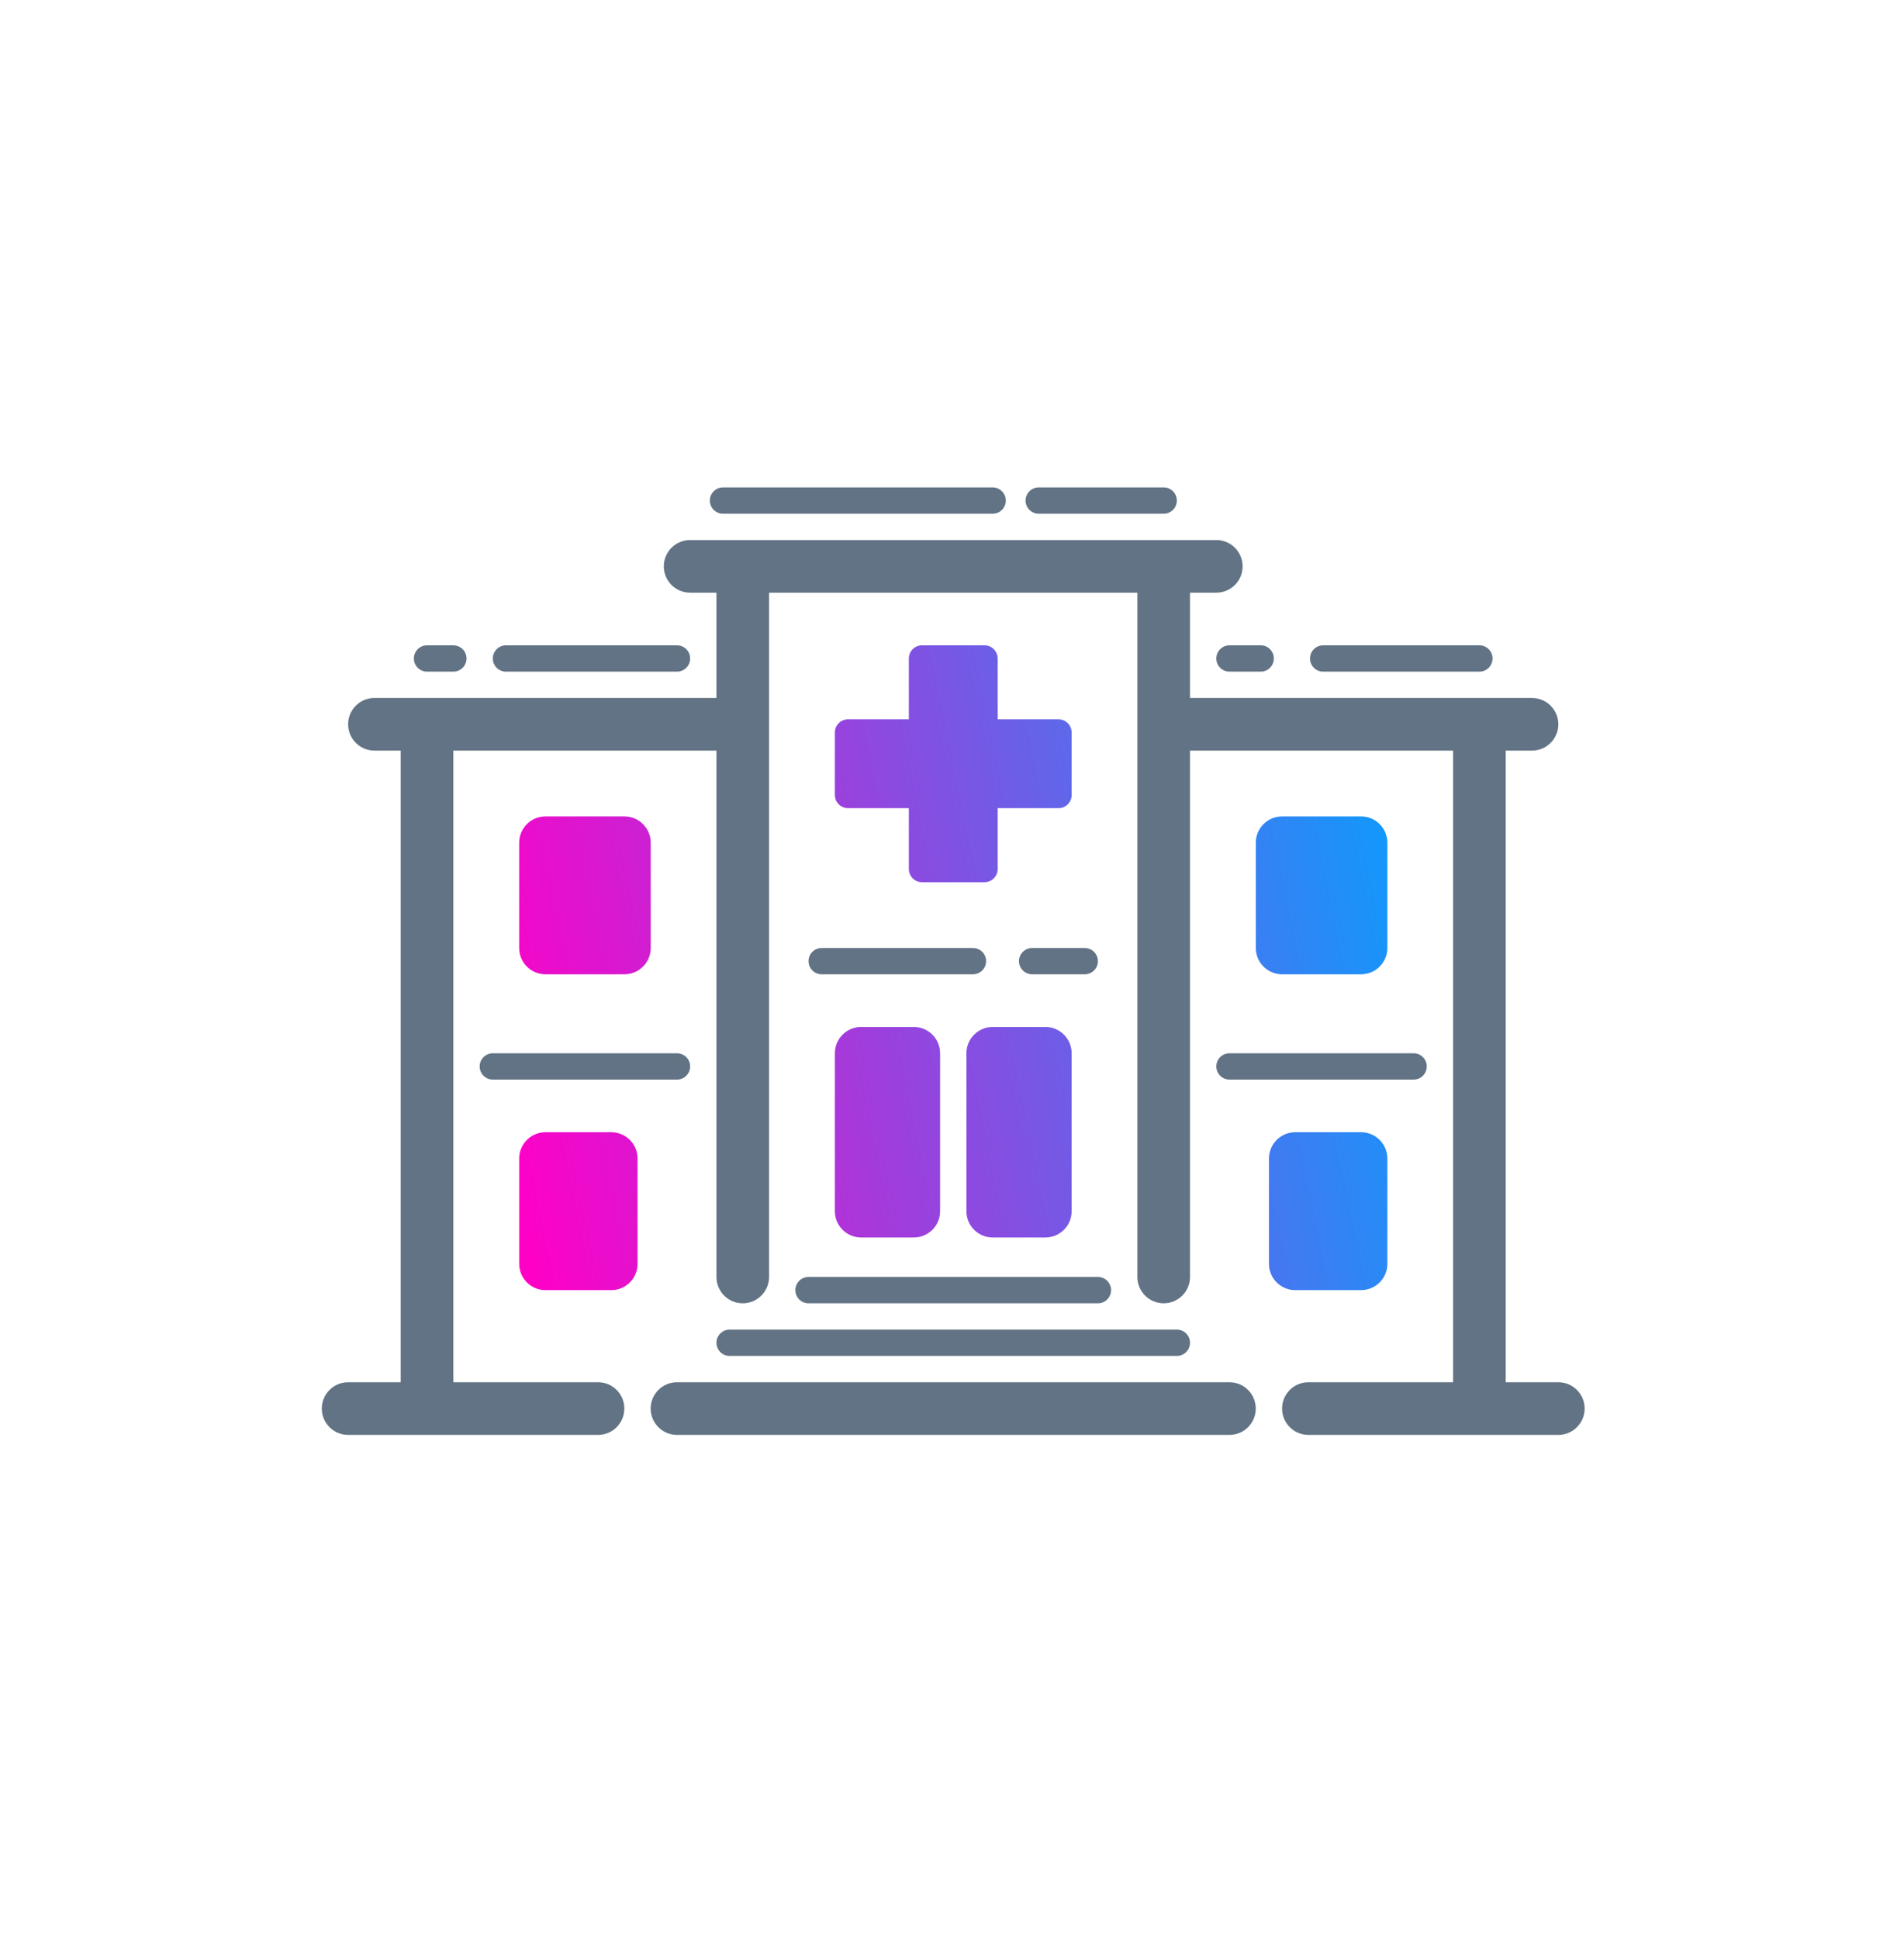 <svg width="56" height="57" viewBox="0 0 56 57" fill="none" xmlns="http://www.w3.org/2000/svg">
<path d="M26.731 19.36C26.731 19.146 26.904 18.973 27.118 18.973H28.956C29.17 18.973 29.343 19.146 29.343 19.36V21.149L31.132 21.149C31.346 21.149 31.519 21.323 31.519 21.536V23.374C31.519 23.588 31.346 23.761 31.132 23.761H29.343V25.55C29.343 25.764 29.17 25.937 28.956 25.937H27.118C26.904 25.937 26.731 25.764 26.731 25.55V23.761H24.942C24.728 23.761 24.555 23.588 24.555 23.374V21.536C24.555 21.323 24.728 21.149 24.942 21.149H26.731V19.36Z" fill="url(#paint0_linear_2453_8635)"/>
<path d="M15.27 24.777C15.27 24.349 15.616 24.003 16.043 24.003H18.365C18.792 24.003 19.139 24.349 19.139 24.777V27.872C19.139 28.299 18.792 28.645 18.365 28.645H16.043C15.616 28.645 15.27 28.299 15.27 27.872V24.777Z" fill="url(#paint1_linear_2453_8635)"/>
<path d="M25.329 30.193C24.901 30.193 24.555 30.54 24.555 30.967V35.61C24.555 36.037 24.901 36.383 25.329 36.383H26.876C27.304 36.383 27.65 36.037 27.65 35.61V30.967C27.65 30.54 27.304 30.193 26.876 30.193H25.329Z" fill="url(#paint2_linear_2453_8635)"/>
<path d="M29.198 30.193C28.77 30.193 28.424 30.54 28.424 30.967V35.61C28.424 36.037 28.77 36.383 29.198 36.383H30.745C31.173 36.383 31.519 36.037 31.519 35.61V30.967C31.519 30.54 31.173 30.193 30.745 30.193H29.198Z" fill="url(#paint3_linear_2453_8635)"/>
<path d="M16.043 33.288C15.616 33.288 15.27 33.635 15.27 34.062V37.157C15.27 37.585 15.616 37.931 16.043 37.931H17.978C18.405 37.931 18.752 37.585 18.752 37.157V34.062C18.752 33.635 18.405 33.288 17.978 33.288H16.043Z" fill="url(#paint4_linear_2453_8635)"/>
<path d="M40.805 24.777C40.805 24.349 40.458 24.003 40.031 24.003H37.709C37.282 24.003 36.936 24.349 36.936 24.777V27.872C36.936 28.299 37.282 28.645 37.709 28.645H40.031C40.458 28.645 40.805 28.299 40.805 27.872V24.777Z" fill="url(#paint5_linear_2453_8635)"/>
<path d="M40.031 33.288C40.458 33.288 40.805 33.635 40.805 34.062V37.157C40.805 37.585 40.458 37.931 40.031 37.931H38.096C37.669 37.931 37.322 37.585 37.322 37.157V34.062C37.322 33.635 37.669 33.288 38.096 33.288H40.031Z" fill="url(#paint6_linear_2453_8635)"/>
<path d="M20.298 15.878C19.87 15.878 19.524 16.224 19.524 16.652C19.524 17.079 19.87 17.425 20.298 17.425H21.072V20.521H11.012C10.585 20.521 10.239 20.867 10.239 21.294C10.239 21.722 10.585 22.068 11.012 22.068H11.786V40.639H10.239C9.811 40.639 9.465 40.986 9.465 41.413C9.465 41.84 9.811 42.187 10.239 42.187H17.59C18.017 42.187 18.363 41.84 18.363 41.413C18.363 40.986 18.017 40.639 17.59 40.639H13.334V22.068H21.072V37.544C21.072 37.971 21.418 38.318 21.846 38.318C22.273 38.318 22.619 37.971 22.619 37.544V17.425H33.452V37.544C33.452 37.971 33.799 38.318 34.226 38.318C34.654 38.318 35 37.971 35 37.544V22.068H42.738V40.639H38.482C38.055 40.639 37.708 40.986 37.708 41.413C37.708 41.84 38.055 42.187 38.482 42.187H45.833C46.26 42.187 46.607 41.84 46.607 41.413C46.607 40.986 46.26 40.639 45.833 40.639H44.285V22.068H45.059C45.486 22.068 45.833 21.722 45.833 21.294C45.833 20.867 45.486 20.521 45.059 20.521H35V17.425H35.774C36.201 17.425 36.547 17.079 36.547 16.652C36.547 16.224 36.201 15.878 35.774 15.878H20.298Z" fill="#617384"/>
<path d="M19.911 40.639C19.484 40.639 19.137 40.986 19.137 41.413C19.137 41.84 19.484 42.187 19.911 42.187H36.161C36.588 42.187 36.934 41.84 36.934 41.413C36.934 40.986 36.588 40.639 36.161 40.639H19.911Z" fill="#617384"/>
<path fill-rule="evenodd" clip-rule="evenodd" d="M21.072 39.478C21.072 39.265 21.245 39.092 21.459 39.092H34.613C34.827 39.092 35 39.265 35 39.478C35 39.692 34.827 39.865 34.613 39.865H21.459C21.245 39.865 21.072 39.692 21.072 39.478Z" fill="#617384"/>
<path fill-rule="evenodd" clip-rule="evenodd" d="M23.393 37.931C23.393 37.717 23.566 37.544 23.78 37.544H32.292C32.505 37.544 32.678 37.717 32.678 37.931C32.678 38.145 32.505 38.318 32.292 38.318H23.78C23.566 38.318 23.393 38.145 23.393 37.931Z" fill="#617384"/>
<path fill-rule="evenodd" clip-rule="evenodd" d="M23.78 28.259C23.78 28.045 23.953 27.872 24.167 27.872H28.616C28.83 27.872 29.003 28.045 29.003 28.259C29.003 28.472 28.83 28.645 28.616 28.645H24.167C23.953 28.645 23.78 28.472 23.78 28.259Z" fill="#617384"/>
<path fill-rule="evenodd" clip-rule="evenodd" d="M29.97 28.259C29.97 28.045 30.143 27.872 30.357 27.872H31.905C32.118 27.872 32.292 28.045 32.292 28.259C32.292 28.472 32.118 28.645 31.905 28.645H30.357C30.143 28.645 29.97 28.472 29.97 28.259Z" fill="#617384"/>
<path fill-rule="evenodd" clip-rule="evenodd" d="M14.108 31.354C14.108 31.14 14.281 30.967 14.495 30.967H19.911C20.125 30.967 20.298 31.14 20.298 31.354C20.298 31.567 20.125 31.741 19.911 31.741H14.495C14.281 31.741 14.108 31.567 14.108 31.354Z" fill="#617384"/>
<path fill-rule="evenodd" clip-rule="evenodd" d="M41.964 31.354C41.964 31.14 41.791 30.967 41.577 30.967H36.161C35.947 30.967 35.774 31.14 35.774 31.354C35.774 31.567 35.947 31.741 36.161 31.741H41.577C41.791 31.741 41.964 31.567 41.964 31.354Z" fill="#617384"/>
<path fill-rule="evenodd" clip-rule="evenodd" d="M12.173 19.36C12.173 19.146 12.346 18.973 12.56 18.973H13.334C13.547 18.973 13.721 19.146 13.721 19.36C13.721 19.574 13.547 19.747 13.334 19.747H12.56C12.346 19.747 12.173 19.574 12.173 19.36ZM14.495 19.36C14.495 19.146 14.668 18.973 14.881 18.973H19.911C20.125 18.973 20.298 19.146 20.298 19.36C20.298 19.574 20.125 19.747 19.911 19.747H14.881C14.668 19.747 14.495 19.574 14.495 19.36Z" fill="#617384"/>
<path fill-rule="evenodd" clip-rule="evenodd" d="M20.878 14.717C20.878 14.504 21.052 14.33 21.265 14.33H29.197C29.41 14.33 29.583 14.504 29.583 14.717C29.583 14.931 29.41 15.104 29.197 15.104H21.265C21.052 15.104 20.878 14.931 20.878 14.717ZM30.164 14.717C30.164 14.504 30.337 14.33 30.551 14.33H34.226C34.44 14.33 34.613 14.504 34.613 14.717C34.613 14.931 34.44 15.104 34.226 15.104H30.551C30.337 15.104 30.164 14.931 30.164 14.717Z" fill="#617384"/>
<path fill-rule="evenodd" clip-rule="evenodd" d="M35.774 19.36C35.774 19.146 35.947 18.973 36.161 18.973H37.08C37.293 18.973 37.466 19.146 37.466 19.36C37.466 19.574 37.293 19.747 37.08 19.747H36.161C35.947 19.747 35.774 19.574 35.774 19.36ZM38.53 19.36C38.53 19.146 38.703 18.973 38.917 18.973H43.512C43.725 18.973 43.898 19.146 43.898 19.36C43.898 19.574 43.725 19.747 43.512 19.747H38.917C38.703 19.747 38.53 19.574 38.53 19.36Z" fill="#617384"/>
<defs>
<linearGradient id="paint0_linear_2453_8635" x1="40.804" y1="21.674" x2="13.53" y2="27.27" gradientUnits="userSpaceOnUse">
<stop stop-color="#0E9BFC"/>
<stop offset="1" stop-color="#FF00C7"/>
</linearGradient>
<linearGradient id="paint1_linear_2453_8635" x1="40.804" y1="21.674" x2="13.53" y2="27.27" gradientUnits="userSpaceOnUse">
<stop stop-color="#0E9BFC"/>
<stop offset="1" stop-color="#FF00C7"/>
</linearGradient>
<linearGradient id="paint2_linear_2453_8635" x1="40.804" y1="21.674" x2="13.53" y2="27.27" gradientUnits="userSpaceOnUse">
<stop stop-color="#0E9BFC"/>
<stop offset="1" stop-color="#FF00C7"/>
</linearGradient>
<linearGradient id="paint3_linear_2453_8635" x1="40.804" y1="21.674" x2="13.53" y2="27.27" gradientUnits="userSpaceOnUse">
<stop stop-color="#0E9BFC"/>
<stop offset="1" stop-color="#FF00C7"/>
</linearGradient>
<linearGradient id="paint4_linear_2453_8635" x1="40.804" y1="21.674" x2="13.53" y2="27.27" gradientUnits="userSpaceOnUse">
<stop stop-color="#0E9BFC"/>
<stop offset="1" stop-color="#FF00C7"/>
</linearGradient>
<linearGradient id="paint5_linear_2453_8635" x1="40.804" y1="21.674" x2="13.53" y2="27.27" gradientUnits="userSpaceOnUse">
<stop stop-color="#0E9BFC"/>
<stop offset="1" stop-color="#FF00C7"/>
</linearGradient>
<linearGradient id="paint6_linear_2453_8635" x1="40.804" y1="21.674" x2="13.53" y2="27.27" gradientUnits="userSpaceOnUse">
<stop stop-color="#0E9BFC"/>
<stop offset="1" stop-color="#FF00C7"/>
</linearGradient>
</defs>
</svg>
